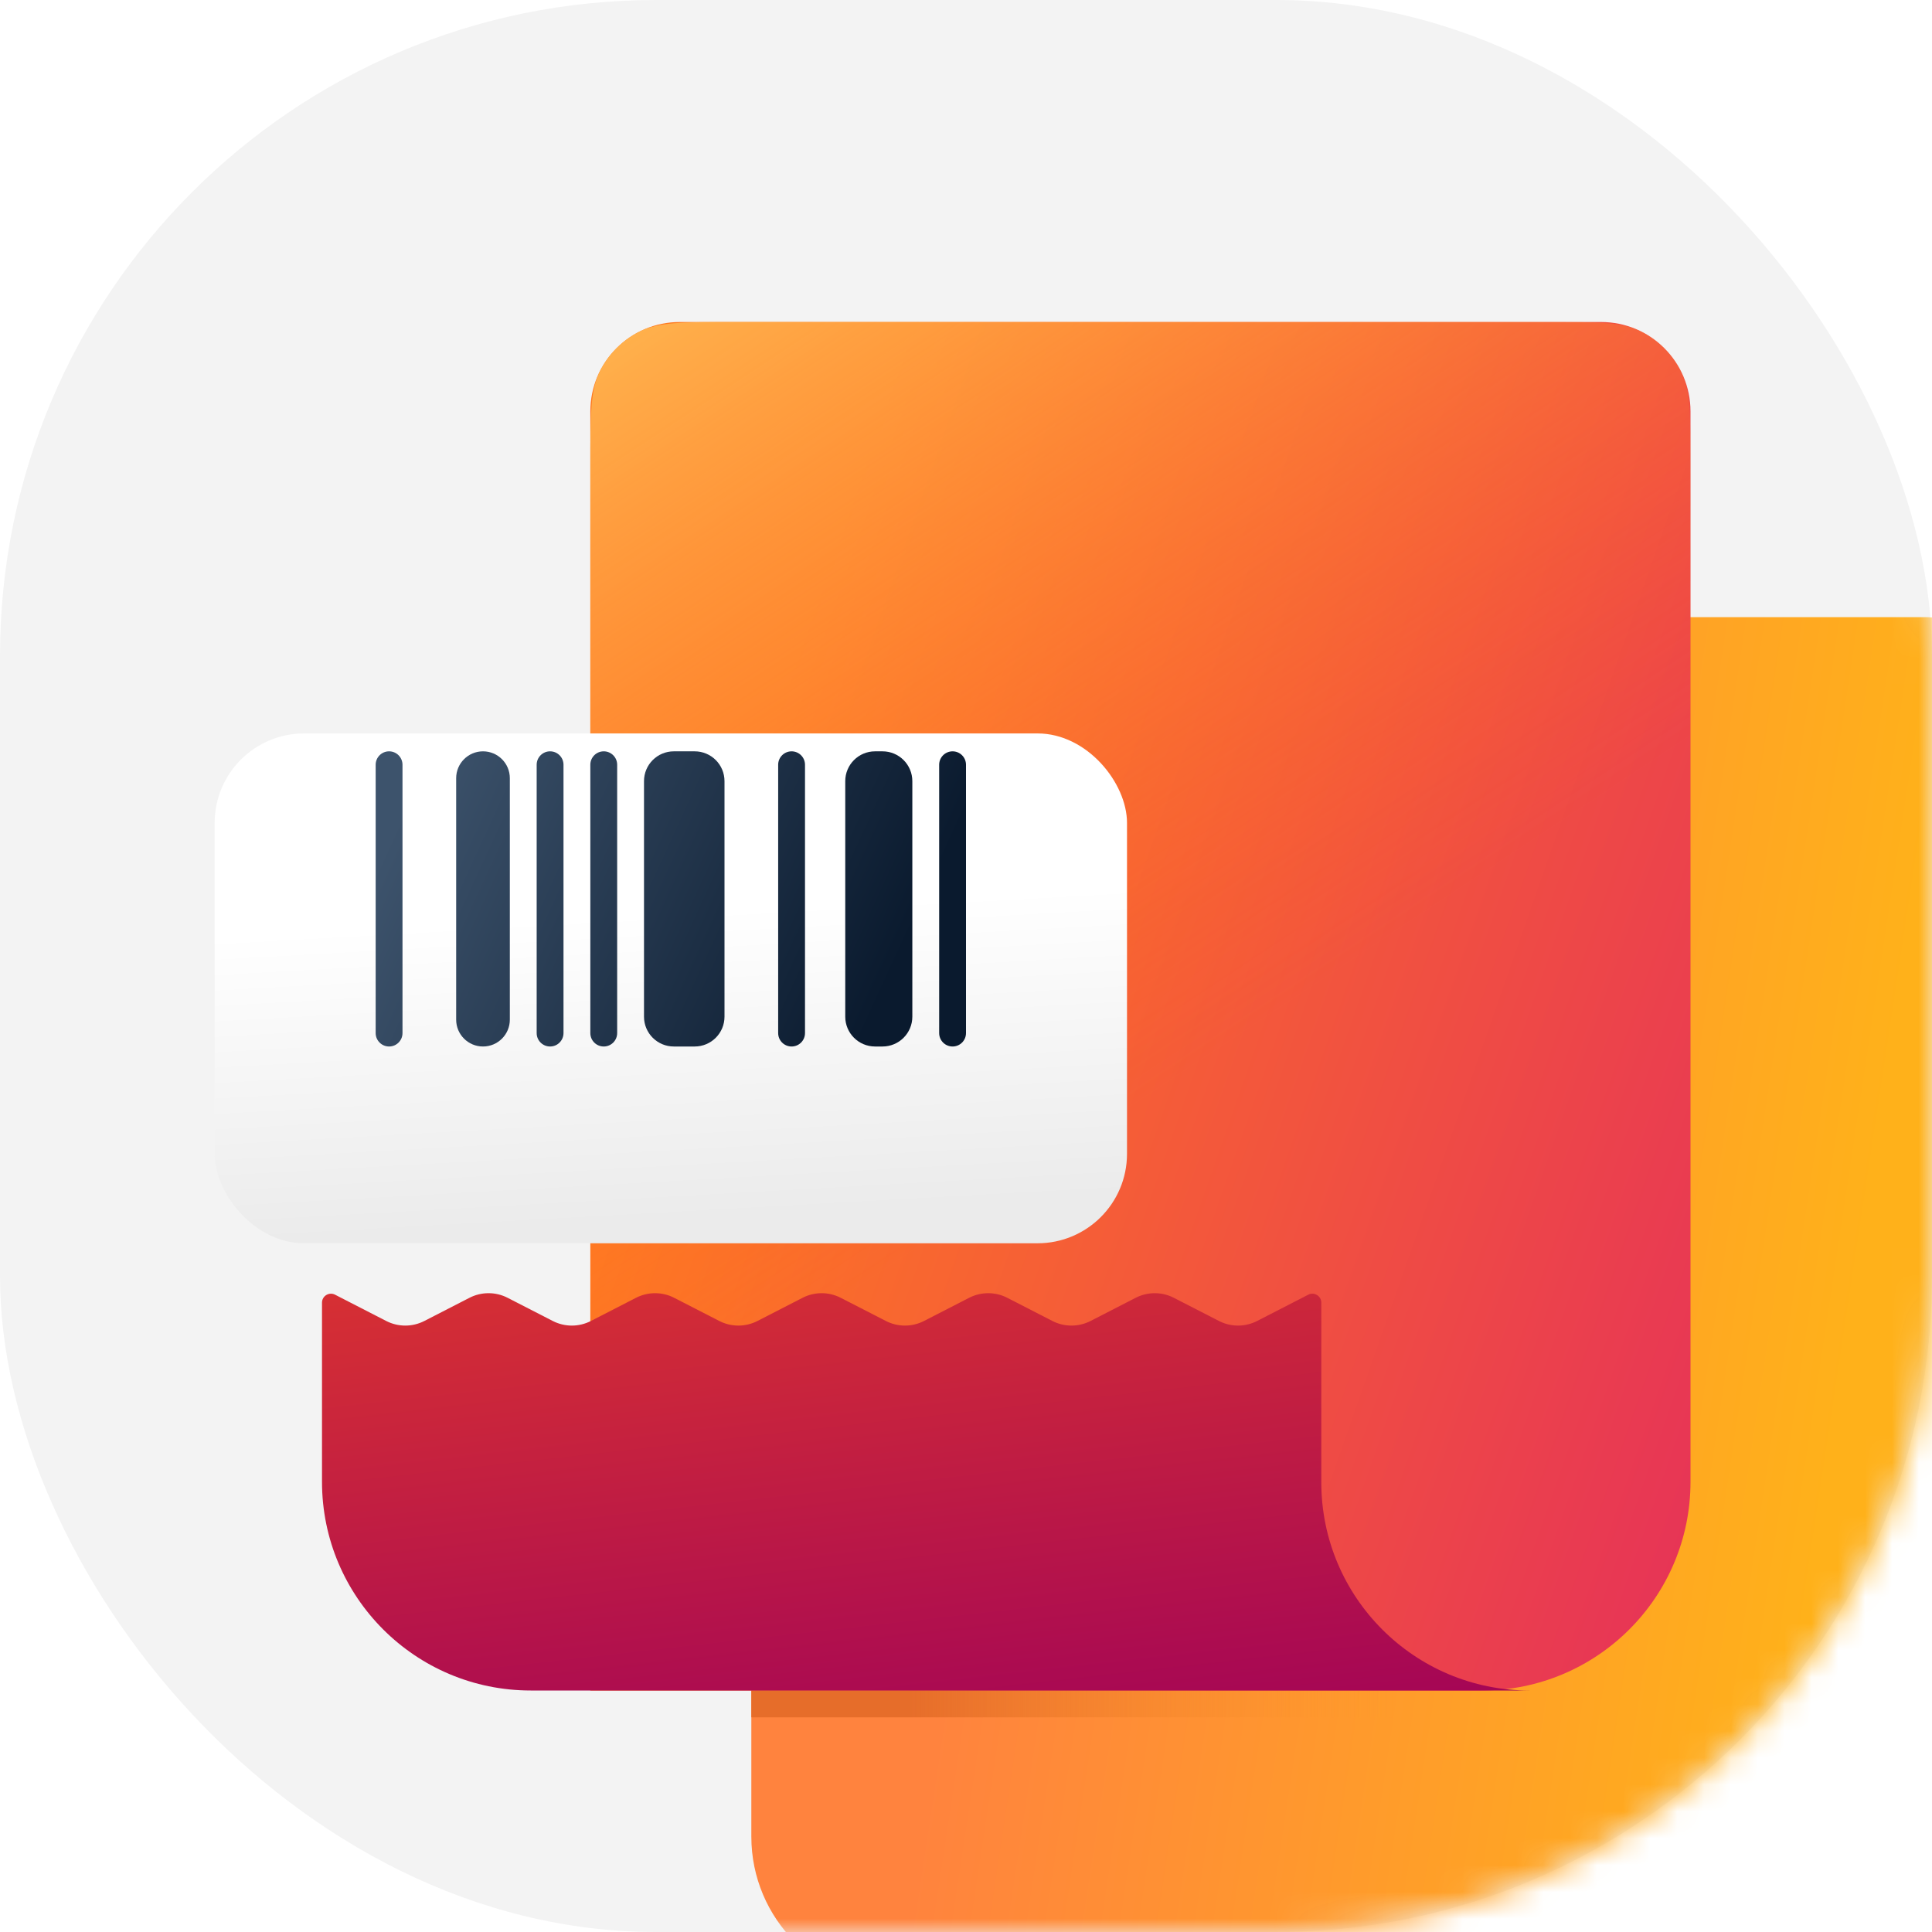 <svg width="72" height="72" viewBox="0 0 72 72" fill="none" xmlns="http://www.w3.org/2000/svg"><rect width="72" height="72" rx="24.444" fill="black" fill-opacity="0.05"/><mask id="mask0_25203_20724" style="mask-type:alpha" maskUnits="userSpaceOnUse" x="0" y="0" width="72" height="72"><rect width="72" height="72" rx="24.444" fill="white"/></mask><g mask="url(#mask0_25203_20724)"><path d="M28 25.222C28 23.995 28.995 23 30.222 23H71.778C73.005 23 74 23.995 74 25.222V68.444C74 71.513 71.513 74 68.444 74H33.556C30.487 74 28 71.513 28 68.444V25.222Z" fill="url(#paint0_linear_25203_20724)"/><rect x="53" y="64" width="25" height="1" transform="rotate(180 53 64)" fill="url(#paint1_linear_25203_20724)"/><path d="M22 15.333C22 13.492 23.492 12 25.333 12H59.667C61.508 12 63 13.492 63 15.333V55.222C63 59.518 59.518 63 55.222 63H22V15.333Z" fill="url(#paint2_linear_25203_20724)"/><path d="M22 17.333C22 15.466 22 14.533 22.363 13.82C22.683 13.193 23.193 12.683 23.82 12.363C24.533 12 25.466 12 27.333 12H57.667C59.533 12 60.467 12 61.18 12.363C61.807 12.683 62.317 13.193 62.637 13.82C63 14.533 63 15.466 63 17.333V55.889C63 58.378 63 59.623 62.516 60.573C62.09 61.41 61.41 62.09 60.573 62.516C59.623 63 58.378 63 55.889 63H27.333C25.466 63 24.533 63 23.82 62.637C23.193 62.317 22.683 61.807 22.363 61.18C22 60.467 22 59.533 22 57.667V17.333Z" fill="url(#paint3_linear_25203_20724)"/><path d="M49.241 48.546C49.241 48.297 48.978 48.136 48.756 48.249L46.849 49.229C46.403 49.458 45.873 49.458 45.427 49.229L43.745 48.365C43.299 48.136 42.77 48.136 42.324 48.365L40.642 49.229C40.196 49.458 39.666 49.458 39.22 49.229L37.538 48.365C37.092 48.136 36.563 48.136 36.117 48.365L34.435 49.229C33.989 49.458 33.459 49.458 33.014 49.229L31.331 48.365C30.885 48.136 30.356 48.136 29.91 48.365L28.228 49.229C27.782 49.458 27.253 49.458 26.806 49.229L25.124 48.365C24.678 48.136 24.149 48.136 23.703 48.365L22.021 49.229C21.575 49.458 21.046 49.458 20.6 49.229L18.917 48.365C18.471 48.136 17.942 48.136 17.496 48.365L15.814 49.229C15.368 49.458 14.839 49.458 14.393 49.229L12.486 48.249C12.264 48.136 12 48.297 12 48.546V55.222C12 59.518 15.482 63 19.778 63H57C52.715 63 49.241 59.526 49.241 55.241V48.546Z" fill="url(#paint4_linear_25203_20724)"/><g filter="url(#filter0_dd_25203_20724)"><rect x="8" y="24" width="34" height="19" rx="3.333" fill="url(#paint5_linear_25203_20724)"/></g><path d="M15 28.5C15 28.224 14.776 28 14.5 28C14.224 28 14 28.224 14 28.5V38.5C14 38.776 14.224 39 14.5 39C14.776 39 15 38.776 15 38.5V28.5Z" fill="url(#paint6_linear_25203_20724)"/><path d="M19 29C19 28.448 18.552 28 18 28C17.448 28 17 28.448 17 29V38C17 38.552 17.448 39 18 39C18.552 39 19 38.552 19 38V29Z" fill="url(#paint7_linear_25203_20724)"/><path d="M31.5 29.111C31.5 28.497 31.997 28 32.611 28H32.889C33.502 28 34 28.497 34 29.111V37.889C34 38.502 33.502 39 32.889 39H32.611C31.997 39 31.5 38.502 31.5 37.889V29.111Z" fill="url(#paint8_linear_25203_20724)"/><path d="M21 28.5C21 28.224 20.776 28 20.5 28C20.224 28 20 28.224 20 28.5V38.5C20 38.776 20.224 39 20.5 39C20.776 39 21 38.776 21 38.5V28.5Z" fill="url(#paint9_linear_25203_20724)"/><path d="M35 28.5C35 28.224 35.224 28 35.5 28C35.776 28 36 28.224 36 28.5V38.5C36 38.776 35.776 39 35.5 39C35.224 39 35 38.776 35 38.5V28.5Z" fill="url(#paint10_linear_25203_20724)"/><path d="M23 28.5C23 28.224 22.776 28 22.5 28C22.224 28 22 28.224 22 28.5V38.5C22 38.776 22.224 39 22.5 39C22.776 39 23 38.776 23 38.5V28.5Z" fill="url(#paint11_linear_25203_20724)"/><path d="M29 28.5C29 28.224 29.224 28 29.5 28C29.776 28 30 28.224 30 28.5V38.5C30 38.776 29.776 39 29.5 39C29.224 39 29 38.776 29 38.5V28.5Z" fill="url(#paint12_linear_25203_20724)"/><path d="M27 29.111C27 28.497 26.503 28 25.889 28H25.111C24.497 28 24 28.497 24 29.111V37.889C24 38.502 24.497 39 25.111 39H25.889C26.503 39 27 38.502 27 37.889V29.111Z" fill="url(#paint13_linear_25203_20724)"/></g><defs><filter id="filter0_dd_25203_20724" x="1.333" y="18.444" width="47.333" height="32.333" filterUnits="userSpaceOnUse" color-interpolation-filters="sRGB"><feFlood flood-opacity="0" result="BackgroundImageFix"/><feColorMatrix in="SourceAlpha" type="matrix" values="0 0 0 0 0 0 0 0 0 0 0 0 0 0 0 0 0 0 127 0" result="hardAlpha"/><feOffset dy="2.222"/><feGaussianBlur stdDeviation="1.111"/><feComposite in2="hardAlpha" operator="out"/><feColorMatrix type="matrix" values="0 0 0 0 0 0 0 0 0 0 0 0 0 0 0 0 0 0 0.09 0"/><feBlend mode="normal" in2="BackgroundImageFix" result="effect1_dropShadow_25203_20724"/><feColorMatrix in="SourceAlpha" type="matrix" values="0 0 0 0 0 0 0 0 0 0 0 0 0 0 0 0 0 0 127 0" result="hardAlpha"/><feOffset dy="1.111"/><feGaussianBlur stdDeviation="3.333"/><feComposite in2="hardAlpha" operator="out"/><feColorMatrix type="matrix" values="0 0 0 0 0 0 0 0 0 0 0 0 0 0 0 0 0 0 0.06 0"/><feBlend mode="normal" in2="effect1_dropShadow_25203_20724" result="effect2_dropShadow_25203_20724"/><feBlend mode="normal" in="SourceGraphic" in2="effect2_dropShadow_25203_20724" result="shape"/></filter><linearGradient id="paint0_linear_25203_20724" x1="35.5" y1="60" x2="66.776" y2="64.726" gradientUnits="userSpaceOnUse"><stop stop-color="#FF833E"/><stop offset="1" stop-color="#FFB11A"/></linearGradient><linearGradient id="paint1_linear_25203_20724" x1="78" y1="64.5" x2="53.915" y2="64.5" gradientUnits="userSpaceOnUse"><stop offset="0.244" stop-color="#E66D2A"/><stop offset="1" stop-color="#FF9C2A" stop-opacity="0"/></linearGradient><linearGradient id="paint2_linear_25203_20724" x1="31.407" y1="18.945" x2="99.706" y2="42.864" gradientUnits="userSpaceOnUse"><stop stop-color="#FF7A21"/><stop offset="1" stop-color="#D6047B"/></linearGradient><linearGradient id="paint3_linear_25203_20724" x1="29.5" y1="5.5" x2="54.287" y2="42.944" gradientUnits="userSpaceOnUse"><stop stop-color="#FFBA52"/><stop offset="0.823" stop-color="#FF621E" stop-opacity="0"/><stop offset="1" stop-color="#D50080" stop-opacity="0"/></linearGradient><linearGradient id="paint4_linear_25203_20724" x1="39" y1="44.5" x2="41.565" y2="67.331" gradientUnits="userSpaceOnUse"><stop stop-color="#D83132"/><stop offset="1" stop-color="#9E005A"/></linearGradient><linearGradient id="paint5_linear_25203_20724" x1="26.084" y1="30.564" x2="26.724" y2="42.023" gradientUnits="userSpaceOnUse"><stop stop-color="white"/><stop offset="1" stop-color="#EBEBEB"/></linearGradient><linearGradient id="paint6_linear_25203_20724" x1="16" y1="28" x2="33.381" y2="35.999" gradientUnits="userSpaceOnUse"><stop stop-color="#3D536C"/><stop offset="1" stop-color="#0A1A2E"/></linearGradient><linearGradient id="paint7_linear_25203_20724" x1="16" y1="28" x2="33.381" y2="35.999" gradientUnits="userSpaceOnUse"><stop stop-color="#3D536C"/><stop offset="1" stop-color="#0A1A2E"/></linearGradient><linearGradient id="paint8_linear_25203_20724" x1="16" y1="28" x2="33.381" y2="35.999" gradientUnits="userSpaceOnUse"><stop stop-color="#3D536C"/><stop offset="1" stop-color="#0A1A2E"/></linearGradient><linearGradient id="paint9_linear_25203_20724" x1="16" y1="28" x2="33.381" y2="35.999" gradientUnits="userSpaceOnUse"><stop stop-color="#3D536C"/><stop offset="1" stop-color="#0A1A2E"/></linearGradient><linearGradient id="paint10_linear_25203_20724" x1="16" y1="28" x2="33.381" y2="35.999" gradientUnits="userSpaceOnUse"><stop stop-color="#3D536C"/><stop offset="1" stop-color="#0A1A2E"/></linearGradient><linearGradient id="paint11_linear_25203_20724" x1="16" y1="28" x2="33.381" y2="35.999" gradientUnits="userSpaceOnUse"><stop stop-color="#3D536C"/><stop offset="1" stop-color="#0A1A2E"/></linearGradient><linearGradient id="paint12_linear_25203_20724" x1="16" y1="28" x2="33.381" y2="35.999" gradientUnits="userSpaceOnUse"><stop stop-color="#3D536C"/><stop offset="1" stop-color="#0A1A2E"/></linearGradient><linearGradient id="paint13_linear_25203_20724" x1="16" y1="28" x2="33.381" y2="35.999" gradientUnits="userSpaceOnUse"><stop stop-color="#3D536C"/><stop offset="1" stop-color="#0A1A2E"/></linearGradient></defs></svg>